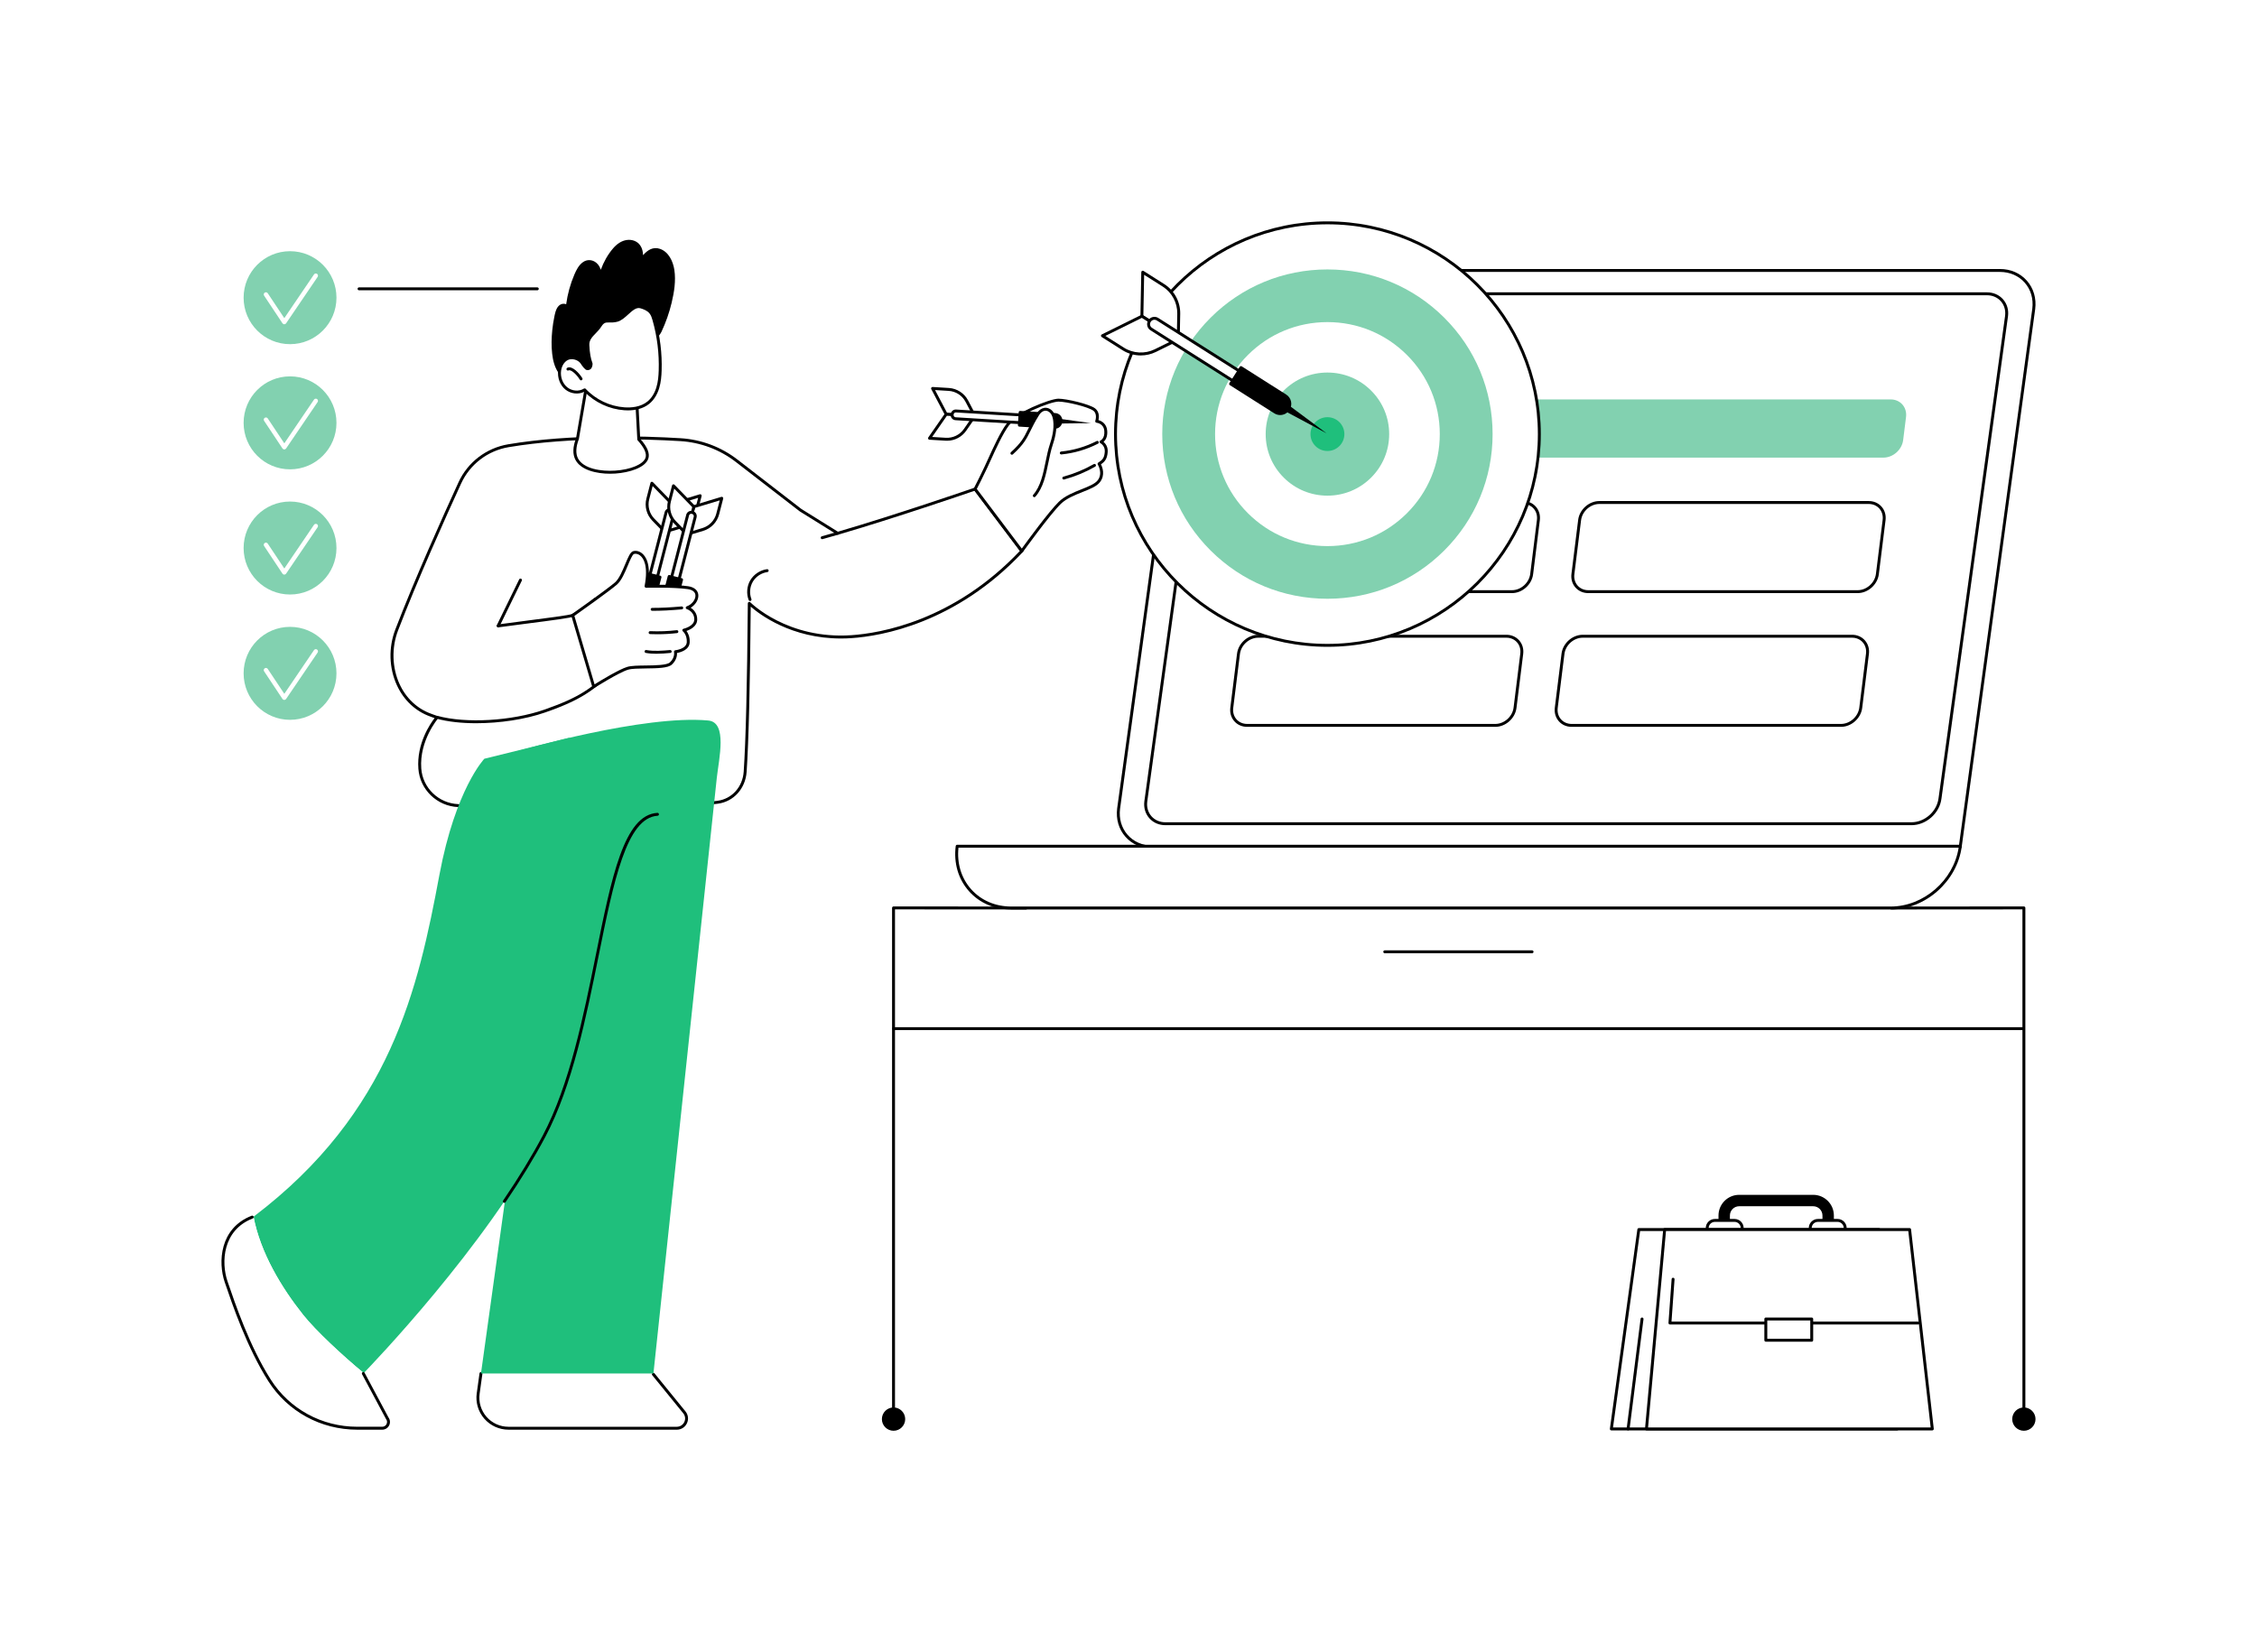 <?xml version="1.0" encoding="UTF-8"?><svg xmlns="http://www.w3.org/2000/svg" viewBox="0 0 3415 2500"><defs><style>.cls-1{fill:#1fbf7c;}.cls-2{fill:#82d1b0;}.cls-3{fill:#fff;}</style></defs><g id="Background"><rect class="cls-3" width="3415" height="2500"/></g><g id="Illustration"><g id="Marketing_campaign"><rect class="cls-3" x="1351.94" y="1373.95" width="1710.38" height="182.56"/><path d="M1351.96,2163.61c-1.22,0-2.2-.99-2.2-2.2v-787.58c0-.59.23-1.15.65-1.56.41-.41.97-.65,1.56-.65l200.49.14c1.22,0,2.2.99,2.2,2.21,0,1.22-.99,2.2-2.2,2.2h0l-198.29-.14v785.37c0,1.22-.99,2.2-2.2,2.2Z"/><circle cx="1352" cy="2147.37" r="15.43" transform="translate(-1122.43 1584.96) rotate(-45)"/><path d="M1352,2165c-9.72,0-17.63-7.91-17.63-17.63s7.91-17.63,17.63-17.63,17.63,7.91,17.63,17.63-7.91,17.63-17.63,17.63ZM1352,2134.15c-7.29,0-13.22,5.93-13.22,13.22s5.93,13.22,13.22,13.22,13.22-5.93,13.22-13.22-5.93-13.22-13.22-13.22Z"/><path d="M3062.3,2163.61c-1.22,0-2.21-.99-2.21-2.2v-785.37l-198.29.14h0c-1.22,0-2.2-.99-2.2-2.2,0-1.22.99-2.21,2.2-2.21l200.49-.14c.58,0,1.15.23,1.56.65s.65.97.65,1.56v787.58c0,1.22-.99,2.2-2.2,2.2Z"/><path d="M3061.06,1558.73h-1708.76c-1.22,0-2.21-.99-2.21-2.21s.99-2.2,2.21-2.2h1708.76c1.22,0,2.2.99,2.2,2.2s-.99,2.21-2.2,2.21Z"/><path d="M2318.15,1442.45h-222.93c-1.22,0-2.21-.99-2.21-2.2s.99-2.2,2.21-2.2h222.93c1.22,0,2.2.99,2.2,2.2s-.99,2.2-2.2,2.2Z"/><circle cx="3062.25" cy="2147.37" r="15.43" transform="translate(-411.44 761) rotate(-13.28)"/><path d="M3062.25,2165c-9.72,0-17.63-7.91-17.63-17.63s7.91-17.63,17.63-17.63,17.63,7.91,17.63,17.63-7.91,17.63-17.63,17.63ZM3062.25,2134.15c-7.29,0-13.22,5.93-13.22,13.22s5.93,13.22,13.22,13.22,13.22-5.93,13.22-13.22-5.93-13.22-13.22-13.22Z"/><path class="cls-3" d="M3026.02,409.26h-1163.71c-32.3,0-61.76,26.05-65.8,58.18l-103.98,756.12c-4.03,32.13,18.88,58.18,51.19,58.18h1222.2l111.29-814.31c4.03-32.13-18.88-58.18-51.19-58.18Z"/><path d="M2965.92,1283.95h-1222.2c-16.24,0-30.74-6.3-40.83-17.74-10.13-11.47-14.58-26.72-12.55-42.93l103.98-756.15c4.16-33.12,34.66-60.09,67.98-60.09h1163.71c16.24,0,30.74,6.3,40.83,17.73,10.13,11.48,14.58,26.72,12.55,42.93l-111.29,814.33c-.15,1.09-1.08,1.91-2.18,1.91ZM1862.31,411.46c-31.18,0-59.72,25.24-63.61,56.26l-103.98,756.15c-1.87,14.91,2.2,28.92,11.48,39.44,9.24,10.48,22.57,16.24,37.52,16.24h1220.28l111.02-812.4c1.87-14.91-2.2-28.93-11.48-39.44-9.24-10.47-22.57-16.24-37.52-16.24h-1163.71Z"/><path d="M2892.16,1248.66h-1128.86c-9.67,0-18.3-3.76-24.32-10.58-6.04-6.84-8.7-15.93-7.49-25.57l101.28-734.58c2.46-19.6,20.52-35.57,40.26-35.57h1133.41c9.67,0,18.3,3.76,24.32,10.58,6.04,6.84,8.7,15.93,7.49,25.57l-100.71,730.06c-2.77,22.1-23.13,40.1-45.37,40.1ZM1873.02,446.76c-17.59,0-33.69,14.24-35.89,31.74l-101.28,734.58c-1.05,8.35,1.23,16.2,6.42,22.08,5.17,5.86,12.63,9.08,21.01,9.08h1128.86c20.1,0,38.49-16.27,41-36.26l100.71-730.06c1.05-8.35-1.23-16.19-6.42-22.08-5.17-5.86-12.63-9.08-21.01-9.08h-1133.41Z"/><path d="M2287.59,897.49h-375.35c-7.71,0-14.62-3.01-19.44-8.47-4.87-5.52-7.02-12.84-6.05-20.62l10.16-81.68c1.96-15.74,16.36-28.55,32.11-28.55h375.35c7.71,0,14.61,3.01,19.44,8.47,4.87,5.52,7.02,12.84,6.05,20.62l-10.16,81.68c-1.96,15.74-16.36,28.55-32.11,28.55ZM1929.03,762.59c-13.6,0-26.04,11.07-27.74,24.68l-10.16,81.68c-.81,6.51.96,12.61,4.98,17.16,3.97,4.5,9.7,6.98,16.13,6.98h375.35c13.6,0,26.04-11.07,27.74-24.68l10.16-81.68c.81-6.51-.96-12.61-4.98-17.16-3.97-4.5-9.7-6.98-16.13-6.98h-375.35Z"/><path d="M2810.68,897.49h-407.47c-7.71,0-14.62-3.01-19.44-8.47-4.87-5.52-7.02-12.84-6.05-20.62l10.16-81.68c1.96-15.74,16.36-28.55,32.11-28.55h407.47c7.71,0,14.61,3.01,19.44,8.47,4.87,5.51,7.02,12.84,6.05,20.62l-10.16,81.68c-1.96,15.74-16.36,28.55-32.11,28.55ZM2420,762.59c-13.6,0-26.04,11.07-27.74,24.68l-10.16,81.68c-.81,6.51.96,12.61,4.98,17.16,3.97,4.5,9.7,6.98,16.13,6.98h407.47c13.6,0,26.05-11.07,27.74-24.68l10.16-81.68c.81-6.51-.96-12.61-4.98-17.16-3.98-4.5-9.7-6.98-16.13-6.98h-407.47Z"/><path class="cls-2" d="M2849.69,692.47h-912.21c-14.7,0-25.13-11.92-23.3-26.61l4.34-34.87c1.83-14.7,15.23-26.61,29.93-26.61h912.21c14.7,0,25.13,11.92,23.3,26.61l-4.34,34.87c-1.83,14.7-15.23,26.61-29.93,26.61Z"/><path d="M2262.41,1099.85h-375.35c-7.71,0-14.62-3.01-19.44-8.47-4.87-5.51-7.02-12.84-6.05-20.62l10.16-81.68c1.96-15.74,16.36-28.55,32.11-28.55h375.35c7.71,0,14.61,3.01,19.44,8.47,4.87,5.51,7.02,12.84,6.05,20.62l-10.16,81.68c-1.96,15.74-16.36,28.55-32.11,28.55ZM1903.85,964.95c-13.6,0-26.04,11.07-27.74,24.68l-10.16,81.68c-.81,6.51.96,12.61,4.98,17.16,3.97,4.5,9.7,6.98,16.13,6.98h375.35c13.6,0,26.04-11.07,27.74-24.68l10.16-81.68c.81-6.51-.96-12.61-4.98-17.16-3.97-4.5-9.7-6.98-16.13-6.98h-375.35Z"/><path d="M2785.51,1099.85h-407.47c-7.71,0-14.62-3.01-19.44-8.47-4.87-5.51-7.02-12.84-6.05-20.62l10.16-81.68c1.96-15.74,16.36-28.55,32.11-28.55h407.47c7.71,0,14.62,3.01,19.44,8.47,4.87,5.52,7.02,12.84,6.05,20.62l-10.16,81.68c-1.96,15.74-16.36,28.55-32.11,28.55ZM2394.83,964.95c-13.6,0-26.04,11.07-27.74,24.68l-10.16,81.68c-.81,6.51.96,12.61,4.98,17.16,3.97,4.5,9.7,6.98,16.13,6.98h407.47c13.6,0,26.04-11.07,27.74-24.68l10.16-81.68c.81-6.51-.96-12.61-4.98-17.16-3.97-4.5-9.7-6.98-16.13-6.98h-407.47Z"/><path class="cls-3" d="M2860.86,1373.96h-1330.86c-51.63,0-88.22-41.85-81.74-93.48h1517.81c-6.48,51.63-53.59,93.48-105.21,93.48Z"/><path d="M2860.86,1376.17h-1330.86c-25.47,0-48.23-9.9-64.09-27.87-16.03-18.16-23.07-42.35-19.84-68.09.14-1.1,1.08-1.93,2.19-1.93h1517.81c.63,0,1.23.27,1.65.75.42.47.61,1.1.53,1.73-6.6,52.61-54.78,95.41-107.4,95.41ZM1450.23,1282.69c-2.49,23.74,4.22,45.94,19,62.69,15.01,17.01,36.59,26.37,60.78,26.37h1330.86c49.64,0,95.17-39.73,102.68-89.07h-1513.31Z"/><path class="cls-3" d="M693.24,1219.03c88.04,3.79,280.27,9.64,392.65-5.07,23.39-3.06,40.01-22.72,41.59-46.2,3.22-47.9,5.25-132.77,6.25-254.83,0,0,55.58,57.29,154.91,50.44,70.4-4.86,171.59-38.18,257.44-129.58l-70.71-93.75s-117.66,40.67-207.85,66.92l-56.16-34.95-96.57-74.66c-24.59-19.01-54.35-30.2-85.41-32.07-60.35-3.64-166.48-6.5-259.93,9.16-32.41,5.43-60.03,26.47-73.7,56.28-24.98,54.47-67.06,148.27-95.51,222.54-19.07,49.79,1.02,110.81,51.33,128.81,3.14,1.12,6.73,2.6,9.71,3.48,0,0-29.31,33.8-26.04,77.56,2.29,30.59,27.27,54.59,58.01,55.91Z"/><path d="M884.67,1225.59c-76.83,0-150.05-2.58-191.53-4.36-31.9-1.37-57.74-26.29-60.11-57.95-2.83-37.82,17.77-67.89,24.52-76.64-1.17-.42-2.36-.87-3.53-1.31-1.09-.41-2.18-.82-3.21-1.19-22.05-7.89-39.89-24.62-50.22-47.11-12.07-26.26-12.95-57.08-2.42-84.56,28.9-75.45,72.28-171.9,95.57-222.67,13.97-30.46,42.14-51.97,75.34-57.53,95.07-15.93,203.97-12.59,260.43-9.18,31.62,1.91,61.57,13.15,86.63,32.53l96.48,74.59,55.23,34.37c88.99-25.95,205.63-66.21,206.8-66.62.9-.32,1.9,0,2.48.76l70.71,93.75c.65.86.58,2.06-.15,2.84-101.91,108.49-215,127.24-258.9,130.27-5.58.38-11.03.57-16.34.57-75.42,0-123.3-36.63-136.55-48.21-1.03,121.35-3.06,203.15-6.21,249.98-1.7,25.27-19.59,45.1-43.5,48.23-55.07,7.21-129.86,9.45-201.51,9.45ZM693.33,1216.82c80.04,3.44,278.49,9.84,392.27-5.06,21.81-2.86,38.12-21.01,39.68-44.16,3.18-47.38,5.23-130.7,6.24-254.7,0-.9.55-1.7,1.38-2.03.83-.33,1.78-.13,2.4.51.55.56,56.1,56.49,153.17,49.77,43.19-2.98,154.21-21.38,254.71-127.53l-68.62-90.99c-14.08,4.84-122.74,42.07-206.44,66.43-.6.18-1.25.09-1.78-.25l-56.16-34.95c-.06-.04-.12-.08-.18-.13l-96.57-74.65c-24.35-18.83-53.47-29.76-84.2-31.61-56.27-3.4-164.79-6.72-259.43,9.13-31.76,5.32-58.7,25.89-72.06,55.02-23.26,50.72-66.6,147.07-95.46,222.41-9.96,25.99-9.09,56.33,2.31,81.15,9.83,21.4,26.77,37.31,47.7,44.8,1.06.38,2.16.8,3.28,1.22,2.16.82,4.4,1.66,6.31,2.22.72.21,1.28.78,1.49,1.49.21.72.04,1.5-.45,2.06-.29.33-28.67,33.66-25.51,75.96,2.2,29.44,26.24,52.59,55.9,53.87Z"/><path d="M1244.03,815.85c-.96,0-1.84-.63-2.12-1.6-.33-1.17.35-2.39,1.52-2.72l23.52-6.69c1.17-.34,2.39.35,2.72,1.52s-.35,2.39-1.52,2.72l-23.52,6.69c-.2.06-.4.08-.6.08Z"/><path d="M753.75,949.11c-.32,0-.65-.07-.96-.22-1.09-.53-1.55-1.85-1.02-2.95l33.77-69.2c.53-1.1,1.85-1.55,2.95-1.01,1.09.53,1.55,1.85,1.02,2.95l-33.77,69.2c-.38.78-1.17,1.24-1.98,1.24Z"/><path d="M1134.89,909.44c-.88,0-1.72-.53-2.06-1.4-3.76-9.65-2.82-21.18,2.46-30.09,5.28-8.91,14.94-15.3,25.23-16.67,1.2-.16,2.32.69,2.48,1.89.16,1.21-.69,2.31-1.89,2.48-8.98,1.2-17.41,6.77-22.02,14.55-4.6,7.78-5.43,17.83-2.15,26.24.44,1.13-.12,2.41-1.25,2.86-.26.1-.53.15-.8.15Z"/><path class="cls-3" d="M931.49,1011.28c-34.87,30.69-48.97,44.35-107.31,64.69-46.56,16.23-117.01,22.02-162.84,9.4l270.15-74.09Z"/><path d="M720.68,1094.38c-22.17,0-43.05-2.24-59.92-6.89-1.17-.32-1.86-1.54-1.54-2.71.33-1.17,1.55-1.86,2.71-1.54,42.91,11.8,112.35,7.78,161.53-9.36,55.7-19.42,70.42-32.39,102.67-60.82l3.9-3.44c.91-.81,2.31-.72,3.11.2.81.92.72,2.31-.2,3.11l-3.9,3.43c-31.71,27.95-47.62,41.98-104.14,61.68-30.63,10.68-69.04,16.33-104.23,16.33Z"/><path class="cls-3" d="M753.84,947.08c35.61-5.05,106.95-13.13,112.94-16.11,12.54-6.24,24.64-15.91,33.1-23.73l-146.04,39.84Z"/><path d="M753.83,949.28c-1.08,0-2.02-.79-2.18-1.89-.17-1.21.67-2.32,1.87-2.49,11.42-1.62,26.24-3.51,41.93-5.52,29.67-3.79,66.6-8.52,70.34-10.38,13.75-6.85,26.32-17.58,32.59-23.37.89-.83,2.29-.77,3.12.12.83.89.77,2.29-.12,3.12-6.44,5.95-19.37,16.99-33.61,24.08-4.1,2.04-31.07,5.6-71.75,10.81-15.67,2-30.48,3.9-41.87,5.51-.1.02-.21.02-.31.02Z"/><polygon points="970.74 928.18 962.26 975.18 977.62 929.96 970.74 928.18"/><path class="cls-3" d="M1017.14,762.84l-10.8,41.81,24.51-7.4c11.05-3.33,19.55-12.19,22.44-23.36l6.16-23.82-42.3,12.77Z"/><path d="M1006.33,806.86c-.56,0-1.11-.22-1.53-.62-.57-.55-.81-1.37-.61-2.14l10.81-41.81c.19-.75.76-1.34,1.5-1.56l42.3-12.77c.76-.24,1.59-.03,2.17.52.57.55.81,1.37.61,2.14l-6.16,23.82c-3.06,11.84-12.23,21.39-23.94,24.92l-24.51,7.4c-.21.06-.42.09-.64.09ZM1018.96,764.59l-9.51,36.82,20.76-6.26c10.24-3.09,18.26-11.45,20.94-21.8l5.17-20.03-37.36,11.28Z"/><path class="cls-3" d="M1017.14,762.84l-10.8,41.81-17.85-18.36c-8.05-8.27-11.2-20.14-8.31-31.31l6.16-23.82,30.81,31.68Z"/><path d="M1006.33,806.86c-.59,0-1.16-.23-1.58-.67l-17.85-18.35c-8.53-8.77-11.92-21.57-8.86-33.4l6.16-23.82c.2-.77.8-1.38,1.57-1.58.77-.2,1.59.02,2.15.59l30.81,31.68c.54.55.75,1.34.55,2.09l-10.81,41.81c-.2.77-.8,1.38-1.57,1.58-.19.05-.38.07-.57.07ZM987.48,735.51l-5.18,20.03c-2.68,10.36.3,21.56,7.76,29.23l15.12,15.54,9.51-36.82-27.21-27.98Z"/><path class="cls-3" d="M930.62,830.97h129.22c3.07,0,5.56,2.49,5.56,5.56v.64c0,3.07-2.49,5.56-5.56,5.56h-129.22v-11.75h0Z" transform="translate(-61.92 1593.75) rotate(-75.51)"/><path d="M986.84,905.77c-.19,0-.37-.02-.55-.07l-11.38-2.94c-1.18-.3-1.89-1.51-1.58-2.69l32.33-125.11c.52-2.01,1.79-3.69,3.58-4.75,1.79-1.05,3.88-1.35,5.88-.83l.62.16c4.14,1.07,6.64,5.31,5.57,9.46l-32.33,125.11c-.15.57-.51,1.05-1.02,1.35-.34.2-.73.31-1.12.31ZM978.15,899.04l7.11,1.84,31.78-122.98c.46-1.79-.62-3.62-2.41-4.09l-.62-.16c-.87-.22-1.77-.1-2.54.36-.77.46-1.32,1.18-1.54,2.05l-31.78,122.98ZM1007.79,775.51h.02-.02Z"/><path d="M959.43,891.32h53.17v19.39h-53.17c-5.06,0-9.17-4.11-9.17-9.17v-1.05c0-5.06,4.11-9.17,9.17-9.17Z" transform="translate(-136.47 1625.81) rotate(-75.51)"/><path d="M976.45,933.83c-.96,0-1.92-.12-2.87-.37l-1.02-.26c-6.07-1.57-9.73-7.79-8.16-13.86l13.3-51.48c.15-.57.51-1.05,1.02-1.35.5-.3,1.11-.38,1.67-.23l18.77,4.86c1.18.3,1.89,1.51,1.58,2.69l-13.3,51.48c-.76,2.94-2.62,5.41-5.24,6.96-1.77,1.04-3.75,1.58-5.75,1.58ZM981.43,871.1l-12.75,49.35c-.96,3.72,1.28,7.52,5,8.49l1.02.26c1.8.46,3.68.2,5.28-.74,1.6-.95,2.74-2.46,3.21-4.26l12.75-49.35-14.5-3.75Z"/><polygon points="1003.41 932.06 994.94 979.06 1010.29 933.84 1003.41 932.06"/><path class="cls-3" d="M1049.81,766.72l-10.81,41.81,24.51-7.4c11.05-3.33,19.55-12.19,22.44-23.36l6.16-23.82-42.3,12.77Z"/><path d="M1039,810.74c-.56,0-1.11-.22-1.53-.62-.57-.55-.81-1.37-.61-2.14l10.81-41.81c.19-.74.76-1.34,1.5-1.56l42.3-12.76c.76-.24,1.59-.03,2.17.52.57.55.81,1.37.61,2.14l-6.16,23.82c-3.06,11.84-12.23,21.39-23.93,24.92l-24.51,7.4c-.21.06-.42.09-.64.09ZM1051.63,768.47l-9.51,36.82,20.76-6.26c10.24-3.09,18.26-11.44,20.94-21.8l5.17-20.03-37.36,11.27Z"/><path class="cls-3" d="M1049.81,766.72l-10.81,41.81-17.85-18.36c-8.05-8.27-11.2-20.14-8.31-31.31l6.16-23.82,30.81,31.68Z"/><path d="M1039,810.74c-.59,0-1.16-.23-1.58-.67l-17.85-18.35c-8.53-8.76-11.92-21.56-8.86-33.4l6.16-23.82c.2-.77.8-1.38,1.57-1.58.77-.2,1.59.02,2.15.59l30.81,31.68c.54.55.75,1.34.55,2.09l-10.81,41.81c-.2.77-.8,1.38-1.57,1.58-.19.05-.38.07-.57.07ZM1020.15,739.39l-5.17,20.03c-2.68,10.36.3,21.56,7.76,29.23l15.12,15.54,9.51-36.82-27.22-27.98Z"/><path class="cls-3" d="M963.29,834.86h129.22c3.07,0,5.56,2.49,5.56,5.56v.64c0,3.07-2.49,5.56-5.56,5.56h-129.22v-11.75h0Z" transform="translate(-41.18 1628.3) rotate(-75.51)"/><path d="M1019.51,909.65c-.19,0-.37-.02-.55-.07l-11.38-2.94c-1.18-.3-1.89-1.51-1.58-2.69l32.33-125.11c.52-2.01,1.79-3.69,3.58-4.75,1.79-1.05,3.88-1.35,5.88-.83l.62.16c4.14,1.07,6.64,5.31,5.57,9.46l-32.33,125.11c-.15.57-.51,1.05-1.02,1.35-.34.2-.73.31-1.12.31ZM1010.82,902.92l7.11,1.84,31.78-122.98c.46-1.79-.62-3.62-2.41-4.09l-.62-.16c-.86-.22-1.77-.1-2.54.36-.77.46-1.32,1.18-1.54,2.05l-31.78,122.98ZM1040.46,779.39h.02-.02Z"/><path d="M992.1,895.2h53.17v19.39h-53.17c-5.06,0-9.17-4.11-9.17-9.17v-1.05c0-5.06,4.11-9.17,9.17-9.17Z" transform="translate(-115.73 1660.35) rotate(-75.51)"/><path d="M1009.12,937.71c-.96,0-1.92-.12-2.87-.37l-1.02-.26c-2.94-.76-5.41-2.62-6.95-5.24-1.54-2.62-1.97-5.68-1.21-8.62l13.3-51.49c.15-.57.51-1.05,1.02-1.35.51-.3,1.11-.38,1.67-.23l18.77,4.86c1.18.3,1.89,1.51,1.58,2.69l-13.3,51.48c-.76,2.94-2.62,5.41-5.24,6.96-1.77,1.04-3.75,1.58-5.75,1.58ZM1014.1,874.98l-12.75,49.35c-.47,1.8-.2,3.68.74,5.28.94,1.6,2.46,2.74,4.26,3.21l1.02.26c1.8.47,3.68.2,5.28-.74,1.6-.94,2.74-2.45,3.21-4.26l12.75-49.35-14.5-3.75Z"/><path class="cls-3" d="M977.52,887.15s41.35-1.05,63.34,2.09c21.98,3.14,14.13,25.12-1.05,30.36,0,0,13.22,3.92,12.91,18.04-.26,12.08-18.11,15.96-18.11,15.96,0,0,7.28,5.55,6.75,18.11-.52,12.56-19.34,14.43-19.34,14.43,0,0,2.08,9.36-6.82,17.73-8.9,8.37-51.3,3.14-65.43,7.33-14.13,4.19-51.46,27.73-51.46,27.73l-31.77-107.82s53.39-37.69,65.43-48.16c12.04-10.47,19.37-43.45,26.17-46.59,6.8-3.14,28.27,3.66,19.37,50.77Z"/><path d="M898.32,1041.15c-.26,0-.53-.05-.78-.14-.65-.24-1.14-.78-1.34-1.44l-31.77-107.82c-.27-.9.07-1.88.84-2.42.53-.37,53.44-37.74,65.25-48.02,6.13-5.33,11.1-17.2,15.49-27.68,4.67-11.14,7.49-17.53,11.2-19.24,3.28-1.51,8.89-1.26,14.01,2.73,5.69,4.44,14.25,16.51,8.93,47.79,9.61-.17,42.08-.53,61,2.17,9.15,1.31,14.78,6.04,15.44,12.98.69,7.2-4.27,15.19-11.59,19.56,4.83,2.99,10.12,8.79,9.91,18.09-.22,10.13-10.59,15.08-16.26,17.03,2.33,3.06,5.25,8.63,4.9,17.09-.49,11.66-13.77,15.23-19.13,16.21.13,3.63-.68,10.84-7.72,17.47-5.87,5.53-22.2,5.73-39.48,5.94-10.97.14-21.32.26-26.83,1.9-13.68,4.05-50.54,27.25-50.91,27.48-.36.23-.77.34-1.18.34ZM869.11,932.01l30.5,103.52c8.65-5.37,37.25-22.8,49.54-26.44,6.1-1.81,16.75-1.94,28.03-2.08,14.21-.18,31.89-.39,36.51-4.74,7.81-7.35,6.25-15.32,6.18-15.66-.13-.61,0-1.26.38-1.76.37-.5.93-.84,1.56-.9.17-.02,16.92-1.83,17.35-12.33.47-11.15-5.64-16.07-5.9-16.27-.67-.53-.98-1.4-.79-2.23.19-.83.84-1.48,1.67-1.67.16-.04,16.16-3.67,16.38-13.86.27-12.3-11.22-15.84-11.33-15.88-.92-.27-1.56-1.11-1.58-2.07-.02-.96.58-1.82,1.49-2.13,7.74-2.67,13.75-10.48,13.13-17.06-.46-4.81-4.6-8.02-11.67-9.03-21.55-3.07-62.55-2.08-62.97-2.07-.65-.04-1.3-.27-1.74-.78-.43-.51-.61-1.18-.49-1.84,5.85-30.96-1.77-42.21-6.83-46.16-3.88-3.03-7.78-2.98-9.45-2.2-2.34,1.08-5.87,9.51-8.98,16.94-4.57,10.92-9.76,23.3-16.66,29.3-11.09,9.64-55.91,41.44-64.31,47.38Z"/><path d="M986.73,924.26c-1.22,0-2.21-.99-2.21-2.2s.99-2.2,2.2-2.2c13.88,0,26.81-.64,44.63-2.2,1.22-.12,2.28.79,2.39,2,.11,1.21-.79,2.28-2,2.39-17.95,1.57-30.99,2.21-45.01,2.22Z"/><path d="M994.57,959.71c-3.68,0-7.35-.08-11.01-.24-1.22-.05-2.16-1.08-2.11-2.3.05-1.22,1.1-2.21,2.3-2.11,13.36.58,26.87.08,40.17-1.47,1.21-.15,2.31.73,2.45,1.94.14,1.21-.73,2.3-1.93,2.44-9.89,1.15-19.89,1.73-29.87,1.73Z"/><path d="M993.06,989.25c-5.32,0-10.69-.34-15.92-1.27-1.2-.22-2-1.36-1.78-2.56.21-1.2,1.35-2,2.56-1.78,11.82,2.11,24.63.99,35.94,0,1.21-.12,2.28.79,2.39,2,.11,1.21-.79,2.28-2,2.39-6.69.59-13.9,1.21-21.18,1.21Z"/><path class="cls-3" d="M1475.37,740.03s8.11-15.44,16.38-33.09c8.27-17.64,21.5-49.07,33.08-64.51,11.58-15.44,63.96-36.94,76.64-36.94s46.58,8.24,54.3,14.31c7.72,6.07,3.6,17.67,3.6,17.67,0,0,12.66,1.11,13.74,14.48,1.08,13.37-7.23,16.62-7.23,16.62,0,0,8.67,4.33,7.95,15.17s-4.84,14.21-10.91,18.12c0,0,9.1,14.03-.29,26.31-9.39,12.28-42.13,16.14-59.11,32.75s-57.44,72.85-57.44,72.85l-70.71-93.75Z"/><path d="M1546.08,835.99c-.69,0-1.34-.33-1.76-.88l-70.71-93.75c-.51-.68-.59-1.6-.19-2.35.08-.15,8.18-15.61,16.33-33,1.56-3.32,3.29-7.14,5.16-11.25,8.29-18.24,18.62-40.93,28.15-53.65,11.96-15.95,65.36-37.82,78.4-37.82,12.18,0,47.19,8.13,55.66,14.78,6.61,5.19,5.87,13.53,4.98,17.67,5.21,1.38,12.36,5.82,13.19,16.04.76,9.41-2.75,14.41-5.53,16.84,2.88,2.47,6.78,7.33,6.25,15.27-.71,10.71-4.62,14.88-10.19,18.69,2.29,4.52,6.74,16.21-1.46,26.94-4.9,6.41-14.87,10.37-26.41,14.97-11.45,4.56-24.42,9.72-32.9,18.02-16.65,16.29-56.79,72.01-57.2,72.57-.41.57-1.06.91-1.76.92h-.02ZM1477.97,739.82l68.07,90.26c8.04-11.09,40.83-55.93,55.94-70.72,9.11-8.92,22.52-14.25,34.35-18.97,10.48-4.17,20.38-8.12,24.54-13.55,8.35-10.92.27-23.64.19-23.77-.32-.49-.43-1.09-.31-1.66.12-.57.47-1.07.96-1.39,5.71-3.68,9.24-6.44,9.91-16.42.62-9.27-6.66-13.02-6.73-13.05-.78-.39-1.26-1.2-1.22-2.07.04-.87.59-1.64,1.4-1.96.25-.11,6.76-2.96,5.83-14.38-.92-11.38-11.3-12.42-11.74-12.46-.68-.06-1.29-.43-1.66-1.01-.37-.57-.45-1.29-.22-1.93.03-.1,3.48-10.2-2.88-15.2-7.26-5.7-40.46-13.84-52.93-13.84s-63.79,21.27-74.88,36.06c-9.25,12.33-19.89,35.74-27.66,52.83-1.88,4.12-3.62,7.96-5.19,11.3-6.86,14.64-13.69,27.91-15.77,31.94Z"/><polygon points="1602.77 640.89 1650.53 640.25 1603.21 633.79 1602.77 640.89"/><path class="cls-3" d="M1431.62,626.86l43.11,2.64-11.93-22.65c-5.38-10.21-15.69-16.87-27.21-17.57l-24.56-1.5,20.6,39.09Z"/><path d="M1474.73,631.7s-.09,0-.13,0l-43.11-2.64c-.77-.05-1.46-.49-1.82-1.17l-20.6-39.09c-.37-.7-.33-1.55.1-2.22.43-.67,1.17-1.03,1.99-1l24.56,1.5c12.21.74,23.33,7.93,29.03,18.75l11.93,22.65c.37.7.33,1.55-.1,2.22-.41.63-1.11,1.01-1.85,1.01ZM1432.99,624.74l37.96,2.32-10.11-19.18c-4.98-9.46-14.72-15.75-25.39-16.4l-20.64-1.26,18.19,34.52Z"/><path class="cls-3" d="M1431.62,626.86l43.11,2.64-14.61,21.03c-6.59,9.48-17.64,14.83-29.16,14.13l-24.56-1.5,25.22-36.29Z"/><path d="M1432.93,666.92c-.7,0-1.41-.02-2.11-.06l-24.56-1.5c-.8-.05-1.5-.52-1.85-1.24-.35-.71-.28-1.57.17-2.22l25.22-36.29c.44-.63,1.17-.98,1.95-.94l43.11,2.64c.8.05,1.5.52,1.85,1.24.35.72.28,1.57-.17,2.22l-14.61,21.02c-6.58,9.46-17.54,15.14-28.99,15.14ZM1410.45,661.19l20.64,1.26c10.68.62,21.1-4.4,27.21-13.18l12.38-17.81-37.96-2.32-22.28,32.05Z"/><path class="cls-3" d="M1440.53,625.65h129.22c3.07,0,5.56,2.49,5.56,5.56v.64c0,3.07-2.49,5.56-5.56,5.56h-129.22v-11.75h0Z" transform="translate(2974.5 1353.89) rotate(-176.5)"/><path d="M1574.83,643.71s-.09,0-.14,0l-128.98-7.89c-4.27-.26-7.54-3.95-7.27-8.22l.04-.64c.26-4.27,3.95-7.58,8.22-7.27l128.98,7.89c.58.03,1.13.3,1.52.74.39.44.58,1.01.55,1.6l-.72,11.73c-.07,1.17-1.04,2.07-2.2,2.07ZM1445.98,631.42l126.78,7.75.45-7.33-126.78-7.75c-1.83-.12-3.44,1.3-3.55,3.14l-.04.63c-.11,1.85,1.3,3.44,3.14,3.56Z"/><path d="M1552.07,625.88h53.17v19.39h-53.17c-5.06,0-9.17-4.11-9.17-9.17v-1.05c0-5.06,4.11-9.17,9.17-9.17Z" transform="translate(3106.43 1366.01) rotate(-176.5)"/><path d="M1596.01,648.81c-.23,0-.47,0-.7-.02l-53.08-3.24c-.58-.03-1.13-.3-1.52-.74-.39-.44-.58-1.01-.55-1.6l1.19-19.35c.08-1.21,1.11-2.11,2.34-2.06l53.07,3.24c3.03.19,5.81,1.54,7.82,3.82,2.01,2.28,3.02,5.2,2.83,8.23l-.06,1.05c-.37,6.02-5.39,10.68-11.35,10.68ZM1544.7,641.28l50.88,3.11c3.82.21,7.14-2.69,7.38-6.52l.06-1.05c.11-1.86-.5-3.65-1.73-5.04-1.23-1.39-2.93-2.22-4.79-2.34l-50.87-3.11-.92,14.95Z"/><path class="cls-3" d="M1531.1,685.88c25.13-22.89,20.94-29.94,39.53-59.41,2.19-3.46,5.65-6.4,9.68-7.13,4.21-.76,8.56,1.55,11.16,4.95,2.61,3.4,3.73,7.71,4.28,11.95,1.59,12.34-1.2,24.83-5.13,36.64-8.14,24.51-8.53,57.85-25.62,77.2l-33.91-64.2Z"/><path d="M1564.99,752.29c-.52,0-1.04-.18-1.46-.55-.91-.81-1-2.2-.19-3.11,11.1-12.56,14.99-31.59,18.75-49.99,1.92-9.39,3.73-18.27,6.45-26.44,2.98-8.96,6.74-22.4,5.04-35.66-.62-4.83-1.84-8.29-3.84-10.89-2.32-3.02-5.94-4.67-9.02-4.12-3.07.55-6.14,2.85-8.21,6.13-6.52,10.33-10.16,17.77-13.38,24.34-5.81,11.86-10,20.43-26.55,35.51-.9.82-2.3.75-3.11-.15-.82-.9-.75-2.29.15-3.11,15.93-14.51,19.76-22.34,25.56-34.19,3.27-6.67,6.97-14.23,13.61-24.76,2.76-4.38,6.83-7.34,11.16-8.12,4.74-.85,9.96,1.41,13.31,5.78,2.49,3.24,3.99,7.38,4.71,13.01,1.82,14.15-2.11,28.24-5.23,37.61-2.63,7.92-4.42,16.67-6.32,25.93-3.88,18.97-7.89,38.59-19.77,52.03-.44.49-1.04.74-1.65.74Z"/><path d="M1605.81,687.64c-1.12,0-2.08-.85-2.19-1.99-.12-1.21.76-2.29,1.97-2.41,18.84-1.89,36.94-7.22,53.8-15.83,1.09-.55,2.41-.12,2.97.96.55,1.09.12,2.41-.96,2.97-17.35,8.87-35.97,14.35-55.36,16.29-.08,0-.15.01-.22.01Z"/><path d="M1609.63,725.59c-.97,0-1.86-.64-2.13-1.63-.32-1.17.37-2.39,1.55-2.71,16.02-4.36,31.46-10.74,45.9-18.96,1.06-.61,2.4-.23,3.01.82.6,1.06.23,2.41-.83,3.01-14.76,8.4-30.54,14.92-46.92,19.39-.19.05-.39.08-.58.08Z"/><path class="cls-3" d="M891.36,560.88c-5.88,34.33-11.76,68.65-17.64,102.97-6.48,16.85-3.49,26.28-1.11,30.83,15.88,30.44,97.55,22.77,106.13-1.06,3.23-8.96-4.49-20.14-12.21-28.72l-4.2-80.15-70.96-23.88Z"/><path d="M923.23,716.83c-20.66,0-44.37-5.39-52.58-21.12-4.39-8.41-4.07-19.33.93-32.44l17.61-102.76c.11-.64.49-1.19,1.04-1.52.55-.33,1.23-.4,1.83-.2l70.96,23.88c.86.29,1.45,1.07,1.5,1.97l4.16,79.37c11.03,12.43,15,22.37,12.13,30.35-4.8,13.33-28.41,20.75-49.69,22.19-2.55.17-5.2.26-7.9.26ZM893.1,563.79l-17.21,100.44c-.02.14-.06.28-.12.42-4.54,11.81-4.96,21.84-1.22,29.02,8.29,15.9,35.49,19.89,56.27,18.49,23.47-1.59,42.32-9.52,45.83-19.28,2.29-6.35-1.68-15.27-11.78-26.49-.34-.37-.54-.85-.56-1.36l-4.12-78.65-67.1-22.58ZM873.72,663.85h.02-.02Z"/><path d="M835.48,535.37c1.15,9.92,3.58,20.06,9.3,28.41,11.25,16.43,33.13,21.76,52.06,20.87,27.86-1.31,96.36-66.27,103.93-82.42,6.63-14.15,11.87-28.95,15.49-44.15,3.85-16.17,6.57-33.16,4.08-49.74-1.93-12.82-8.66-27.32-21.84-31.81-10.53-3.59-18.96,2.1-25.46,9.6-.24-5.33-1.34-10.58-4.43-14.92-4.58-6.44-12.28-9.08-19.98-8.09-8.43,1.08-15.46,6.3-20.89,12.59-8.16,9.45-14.39,20.69-18.71,32.52-1.26-4.03-3.33-7.71-6.78-10.59-5.89-4.93-13.92-5.46-20.23-.94-6.32,4.52-9.9,11.62-12.89,18.58-6.2,14.44-10.34,29.61-12.48,45.13-4.4-1.81-9.06-.3-12.13,3.39-3.6,4.33-4.67,10.2-5.78,15.55-1.4,6.73-2.43,13.55-3.13,20.39-1.19,11.78-1.5,23.86-.13,35.64Z"/><path class="cls-3" d="M879.99,548.28c-4.88-6.44-15.06-8.75-21.71-5.5-6.65,3.25-10.53,10.6-11.51,17.94-1.33,9.9,2.25,20.57,9.96,26.91,7.71,6.34,19.48,7.64,27.92,2.3,15.51,16.63,37.44,27.08,60.12,28.65,12.74.88,26.33-1.25,36.26-9.3,6.92-5.62,11.54-13.71,14.17-22.24,2.63-8.52,3.41-17.51,3.7-26.43.83-25.71-2.33-51.54-9.32-76.29-1.13-4-2.41-8.07-4.99-11.33-3.64-4.61-9.38-6.98-15.01-8.65-12.84-3.81-23.13,17.11-36.12,20.37-12.99,3.26-18.23-3.16-25.37,8.19-6.85,10.88-19.22,16.5-18.58,29.34.66,13.03,2.15,20.68,4.88,28.09,0,0,.33,8.5-6.24,7.41-2.34-.39-8.16-9.47-8.16-9.47Z"/><path d="M950.07,620.97c-1.91,0-3.74-.07-5.46-.19-22.66-1.57-44.55-11.78-60.37-28.08-8.88,4.65-20.75,3.35-28.92-3.37-8-6.58-12.21-17.92-10.74-28.91,1.2-8.98,5.96-16.32,12.73-19.63,7.82-3.82,19.01-1.01,24.43,6.15.04.05.07.09.1.14,2.61,4.07,5.81,8.06,6.84,8.53,1.15.16,1.74-.19,2.07-.48,1.15-1.01,1.4-3.39,1.43-4.4-2.88-7.94-4.25-15.95-4.88-28.38-.47-9.35,5.29-15.3,10.85-21.05,2.86-2.95,5.81-6,8.06-9.58,5.27-8.36,10.21-8.27,15.93-8.17,3.02.06,6.44.11,10.78-.97,5-1.26,9.89-5.71,14.61-10.01,6.94-6.33,14.12-12.87,22.68-10.34,5.28,1.56,11.88,4.05,16.11,9.4,2.82,3.56,4.2,7.93,5.38,12.1,7.07,25.05,10.23,50.94,9.4,76.96-.26,8.12-.92,17.68-3.8,27-3.03,9.8-8.17,17.85-14.89,23.3-9.8,7.95-22.21,9.98-32.34,9.98ZM884.64,587.72c.6,0,1.18.24,1.61.7,15.14,16.23,36.52,26.42,58.65,27.96,10.03.7,24.19-.27,34.72-8.81,6.04-4.89,10.69-12.22,13.45-21.18,2.72-8.82,3.35-18.02,3.6-25.85.82-25.56-2.29-51-9.23-75.62-1.1-3.9-2.28-7.64-4.6-10.56-3.46-4.38-9.25-6.53-13.9-7.9-6.17-1.82-12.14,3.61-18.45,9.37-5.13,4.67-10.43,9.5-16.51,11.03-4.9,1.23-8.79,1.17-11.93,1.11-5.44-.09-8.17-.15-12.12,6.12-2.5,3.96-5.61,7.18-8.62,10.29-5.36,5.54-9.99,10.32-9.62,17.76.61,12.14,1.94,19.83,4.75,27.44.08.22.12.45.13.68.02.56.13,5.52-2.91,8.2-1.07.94-2.97,1.96-5.89,1.47-2.72-.45-6.71-5.87-9.6-10.38-4.11-5.35-13.11-7.63-18.93-4.79-5.36,2.62-9.3,8.85-10.3,16.25-1.27,9.5,2.33,19.28,9.17,24.91,7.24,5.95,17.89,6.85,25.34,2.14.36-.23.77-.34,1.18-.34Z"/><path d="M879.19,575.55c-.74,0-1.47-.37-1.88-1.06-4.76-7.78-13.53-15.78-17-14-1.09.55-2.41.12-2.97-.96-.55-1.08-.12-2.41.96-2.97,7.61-3.88,18.63,8.85,22.77,15.63.64,1.04.31,2.4-.73,3.03-.36.22-.76.32-1.15.32Z"/><path class="cls-3" d="M723.52,2108.65c-3.86,27.76,17.77,52.51,45.87,52.51h254.62c12.45,0,19.32-14.4,11.48-24.04l-46.93-57.66.12-1.11h-260.95l-4.21,30.29Z"/><path d="M1024.01,2163.37h-254.62c-14.06,0-27.41-6.07-36.63-16.66-9.18-10.54-13.34-24.53-11.42-38.36l4.21-30.29c.17-1.21,1.28-2.05,2.49-1.88,1.21.17,2.05,1.28,1.88,2.49l-4.21,30.29c-1.75,12.57,2.04,25.28,10.38,34.86,8.38,9.63,20.52,15.15,33.3,15.15h254.62c4.91,0,9.27-2.75,11.37-7.17,2.13-4.47,1.53-9.43-1.6-13.27l-46.93-57.66c-.77-.94-.63-2.33.32-3.1.94-.77,2.33-.63,3.1.32l46.93,57.66c4.16,5.12,4.99,11.99,2.16,17.95-2.84,5.97-8.72,9.69-15.35,9.69Z"/><path class="cls-1" d="M1071.69,1090.26c-97.49-9.07-283.72,44.99-283.72,44.99l61.86,64.11-122.09,878.99h260.95l95.9-901.45c3.22-29.13,16.36-83.92-12.9-86.64Z"/><path class="cls-1" d="M861.16,1116.48l-128.31,31.63s-43.65,45.57-68,175.74c-32.07,171.45-73.14,359.7-281.26,517.26,10.51,54.74,42.19,107.12,75.03,148.42,18.97,23.86,59.58,61.67,91.72,88.19,11.53-11.89,184.73-191.73,272.97-358.72,91.29-172.79,83.57-481.55,171.5-486.8l-133.64-115.72Z"/><path d="M763.09,1820.1c-.43,0-.86-.12-1.24-.38-1.01-.68-1.27-2.06-.58-3.06,23.69-34.86,43.91-68.06,60.09-98.69,40.59-76.83,61.61-181.01,80.16-272.93,23.9-118.46,42.78-212.03,93.16-215.04,1.19-.05,2.26.85,2.33,2.07s-.85,2.26-2.07,2.33c-46.99,2.8-66.5,99.52-89.1,211.51-18.6,92.21-39.69,196.72-80.58,274.12-16.26,30.77-36.56,64.11-60.34,99.11-.43.63-1.12.96-1.83.96Z"/><path class="cls-3" d="M458.62,1989.53c-32.84-41.3-64.52-93.69-75.03-148.42-5.22,3.95-10.51,7.89-15.93,11.8-27.32,19.73-38.79,54.81-27.95,86.66,14.35,42.18,37.4,100.77,68,149.03,28.75,45.34,79.05,72.56,132.84,72.56h37.79c7.86,0,12.3-8.99,7.52-15.21l-36.14-67.6s.22-.23.62-.64c-32.14-26.52-72.75-64.33-91.72-88.19Z"/><path d="M578.35,2163.37h-37.79c-55.13,0-105.48-27.51-134.7-73.58-32.24-50.84-54.09-115.08-65.83-149.59-10.25-30.13-7.84-81.78,40.8-100.58,1.14-.43,2.41.12,2.85,1.26.44,1.14-.13,2.41-1.26,2.85-45.74,17.67-47.91,66.52-38.21,95.04,11.68,34.34,33.42,98.25,65.38,148.65,28.41,44.79,77.37,71.53,130.98,71.53h37.79c2.84,0,5.28-1.52,6.53-4.06,1.24-2.53.96-5.37-.76-7.6-.07-.09-.14-.2-.2-.3l-36.14-67.6c-.57-1.07-.17-2.41.9-2.98,1.08-.57,2.41-.17,2.98.9l36.06,67.45c2.62,3.52,3.05,8.14,1.1,12.09-1.98,4.02-6,6.52-10.49,6.52Z"/><ellipse class="cls-3" cx="2008.49" cy="656.87" rx="320.65" ry="319.66"/><path d="M2008.49,978.73c-178.02,0-322.85-144.39-322.85-321.87s144.83-321.87,322.85-321.87,322.85,144.39,322.85,321.87-144.83,321.87-322.85,321.87ZM2008.49,339.41c-175.59,0-318.44,142.41-318.44,317.46s142.85,317.46,318.44,317.46,318.44-142.41,318.44-317.46-142.85-317.46-318.44-317.46Z"/><path class="cls-2" d="M2008.49,906.03c-66.76,0-129.52-25.92-176.72-72.98-47.21-47.06-73.2-109.63-73.2-176.18s26-129.12,73.2-176.18c47.2-47.06,109.97-72.98,176.72-72.98s129.52,25.92,176.72,72.98c47.2,47.06,73.2,109.63,73.2,176.18s-26,129.12-73.2,176.18c-47.2,47.06-109.97,72.98-176.72,72.98Z"/><path class="cls-3" d="M2008.49,826.35c-45.41,0-88.1-17.63-120.21-49.64-32.11-32.01-49.79-74.57-49.79-119.84s17.68-87.83,49.79-119.84c32.11-32.01,74.8-49.64,120.21-49.64s88.1,17.63,120.21,49.64c32.11,32.01,49.79,74.57,49.79,119.84s-17.68,87.83-49.79,119.84c-32.11,32.01-74.8,49.64-120.21,49.64Z"/><path class="cls-2" d="M2008.49,750.01c-24.96,0-48.42-9.69-66.07-27.28-17.65-17.59-27.37-40.98-27.37-65.86s9.72-48.27,27.37-65.86c17.65-17.59,41.11-27.28,66.07-27.28s48.42,9.69,66.07,27.28c17.65,17.59,27.37,40.98,27.37,65.86s-9.72,48.27-27.37,65.86c-17.65,17.59-41.11,27.28-66.07,27.28Z"/><path class="cls-1" d="M2008.49,682.43c-6.85,0-13.29-2.66-18.13-7.49-4.84-4.83-7.51-11.25-7.51-18.08s2.67-13.25,7.51-18.08c4.84-4.83,11.28-7.49,18.13-7.49s13.29,2.66,18.13,7.49c4.84,4.83,7.51,11.25,7.51,18.08s-2.67,13.25-7.51,18.08c-4.84,4.83-11.28,7.49-18.13,7.49Z"/><polygon points="1943.59 621.7 2007.13 655.64 1949.33 612.65 1943.59 621.7"/><path class="cls-3" d="M1727.76,478.49l55.01,34.88.74-38.61c.33-17.4-8.44-33.71-23.14-43.03l-31.34-19.87-1.28,66.63Z"/><path d="M1782.78,515.58c-.41,0-.82-.11-1.18-.34l-55.01-34.89c-.65-.41-1.04-1.13-1.02-1.91l1.28-66.63c.02-.79.46-1.52,1.16-1.9.7-.37,1.55-.35,2.23.08l31.34,19.87c15.25,9.67,24.51,26.89,24.16,44.94l-.74,38.61c-.02.79-.46,1.52-1.16,1.9-.33.17-.69.26-1.04.26ZM1729.99,477.29l50.65,32.12.66-34.69c.32-16.52-8.16-32.28-22.11-41.13l-28.03-17.78-1.18,61.47Z"/><path class="cls-3" d="M1727.76,478.49l55.01,34.88-34.62,17.12c-15.6,7.72-34.1,6.74-48.8-2.58l-31.34-19.87,59.75-29.55Z"/><path d="M1726.1,537.83c-9.76,0-19.49-2.71-27.92-8.05l-31.34-19.87c-.67-.43-1.06-1.18-1.02-1.98.04-.8.51-1.51,1.22-1.86l59.75-29.55c.69-.34,1.51-.3,2.16.11l55.01,34.89c.67.43,1.06,1.18,1.02,1.98-.04.8-.51,1.51-1.22,1.86l-34.62,17.12c-7.24,3.58-15.15,5.35-23.04,5.35ZM1672.51,508.28l28.03,17.77c13.95,8.85,31.83,9.8,46.64,2.47l31.11-15.39-50.65-32.12-55.12,27.26Z"/><path class="cls-3" d="M1723.49,531.37h194.56c4.82,0,8.73,3.91,8.73,8.73v.27c0,4.82-3.91,8.73-8.73,8.73h-194.56v-17.73h0Z" transform="translate(3077.19 1973.89) rotate(-147.62)"/><path d="M1906.23,604.36c-.4,0-.81-.11-1.18-.34l-164.31-104.19c-2.47-1.57-4.18-3.99-4.81-6.85-.64-2.85-.13-5.78,1.44-8.24l.15-.23c3.22-5.09,9.99-6.6,15.08-3.38l164.32,104.2c.49.31.84.81.97,1.38.13.57.02,1.17-.29,1.66l-9.5,14.97c-.42.66-1.13,1.02-1.86,1.02ZM1743.1,496.1l162.45,103.01,7.13-11.24-162.45-103.01c-3.03-1.92-7.08-1.02-9,2.01l-.15.23c-.93,1.47-1.24,3.22-.86,4.92.38,1.7,1.4,3.15,2.87,4.08Z"/><path d="M1876.94,579.15h79.64v29.24h-79.64c-7.95,0-14.4-6.45-14.4-14.4v-.45c0-7.95,6.45-14.4,14.4-14.4Z" transform="translate(3204.23 2117.84) rotate(-147.62)"/><path d="M1936.96,628.02c-3.04,0-6.11-.83-8.86-2.58l-67.26-42.65c-.49-.31-.84-.81-.97-1.38-.13-.57-.02-1.17.29-1.66l15.66-24.69c.65-1.03,2.01-1.34,3.04-.68l67.25,42.65c3.74,2.38,6.34,6.07,7.31,10.4.97,4.33.19,8.77-2.18,12.52l-.24.38c-3.16,4.98-8.54,7.7-14.04,7.7ZM1865.06,580.26l65.39,41.47c5.67,3.6,13.22,1.91,16.82-3.77l.24-.38c1.74-2.75,2.31-6.01,1.6-9.19-.71-3.18-2.62-5.89-5.37-7.63l-65.39-41.47-13.3,20.97Z"/><ellipse class="cls-2" cx="438.85" cy="450.44" rx="70.25" ry="70.34"/><path class="cls-3" d="M430.16,490.66h-.02c-1.1,0-2.13-.56-2.74-1.48l-27.78-41.79c-1.01-1.52-.6-3.57.92-4.58,1.52-1.01,3.58-.6,4.59.92l25.05,37.69,44.91-66.14c1.03-1.51,3.08-1.9,4.6-.88,1.51,1.03,1.9,3.08.88,4.6l-47.68,70.22c-.62.91-1.64,1.45-2.74,1.45Z"/><ellipse class="cls-2" cx="438.85" cy="829.26" rx="70.25" ry="70.34"/><path class="cls-3" d="M430.16,869.49h-.02c-1.1,0-2.13-.56-2.74-1.48l-27.78-41.79c-1.01-1.52-.6-3.57.92-4.58,1.52-1.01,3.58-.6,4.59.92l25.05,37.69,44.91-66.15c1.03-1.51,3.08-1.9,4.6-.88,1.51,1.03,1.9,3.08.88,4.6l-47.68,70.22c-.62.91-1.64,1.45-2.74,1.45Z"/><ellipse class="cls-2" cx="438.85" cy="639.85" rx="70.25" ry="70.34"/><path class="cls-3" d="M430.16,680.08h-.02c-1.1,0-2.13-.56-2.74-1.48l-27.78-41.79c-1.01-1.52-.6-3.57.92-4.58,1.52-1.01,3.58-.6,4.59.92l25.05,37.69,44.91-66.15c1.03-1.51,3.08-1.9,4.6-.88,1.51,1.03,1.9,3.08.88,4.6l-47.68,70.22c-.62.91-1.64,1.45-2.74,1.45Z"/><ellipse class="cls-2" cx="438.85" cy="1018.89" rx="70.25" ry="70.34"/><path class="cls-3" d="M430.16,1059.11h-.02c-1.1,0-2.13-.56-2.74-1.48l-27.78-41.79c-1.01-1.52-.6-3.57.92-4.58,1.52-1.01,3.58-.6,4.59.92l25.05,37.69,44.91-66.14c1.03-1.51,3.08-1.9,4.6-.88,1.51,1.03,1.9,3.08.88,4.6l-47.68,70.22c-.62.91-1.64,1.45-2.74,1.45Z"/><path d="M812.99,439.25h-269.72c-1.22,0-2.21-.99-2.21-2.2s.99-2.2,2.21-2.2h269.72c1.22,0,2.2.99,2.2,2.2s-.99,2.2-2.2,2.2Z"/><path d="M2757.51,1867.89v-28.61c0-7.72-6.28-14-14-14h-112.03c-7.72,0-14,6.28-14,14v28.61h-17.27v-28.61c0-17.24,14.03-31.27,31.27-31.27h112.03c17.24,0,31.27,14.03,31.27,31.27v28.61h-17.27Z"/><rect class="cls-3" x="2739.02" y="1846.72" width="52.94" height="33.99" rx="11.61" ry="11.61" transform="translate(5530.97 3727.42) rotate(180)"/><path d="M2780.34,1882.91h-29.71c-7.62,0-13.82-6.2-13.82-13.82v-10.77c0-7.62,6.2-13.82,13.82-13.82h29.71c7.62,0,13.82,6.2,13.82,13.82v10.77c0,7.62-6.2,13.82-13.82,13.82ZM2750.63,1848.92c-5.19,0-9.41,4.22-9.41,9.41v10.77c0,5.19,4.22,9.41,9.41,9.41h29.71c5.19,0,9.41-4.22,9.41-9.41v-10.77c0-5.19-4.22-9.41-9.41-9.41h-29.71Z"/><rect class="cls-3" x="2583.13" y="1846.72" width="52.94" height="33.99" rx="11.61" ry="11.61" transform="translate(5219.2 3727.42) rotate(180)"/><path d="M2624.46,1882.91h-29.71c-7.62,0-13.82-6.2-13.82-13.82v-10.77c0-7.62,6.2-13.82,13.82-13.82h29.71c7.62,0,13.82,6.2,13.82,13.82v10.77c0,7.62-6.2,13.82-13.82,13.82ZM2594.74,1848.92c-5.19,0-9.41,4.22-9.41,9.41v10.77c0,5.19,4.22,9.41,9.41,9.41h29.71c5.19,0,9.41-4.22,9.41-9.41v-10.77c0-5.19-4.22-9.41-9.41-9.41h-29.71Z"/><polygon class="cls-3" points="2438.06 2162.24 2870.59 2162.24 2843.04 1860.54 2479.65 1860.54 2438.06 2162.24"/><path d="M2870.59,2164.44h-432.52c-.64,0-1.24-.28-1.66-.76-.42-.48-.61-1.12-.52-1.75l41.58-301.7c.15-1.09,1.08-1.9,2.18-1.9h363.39c1.14,0,2.09.87,2.2,2l27.55,301.7c.06.62-.15,1.23-.57,1.69-.42.46-1.01.72-1.63.72ZM2440.59,2160.03h427.58l-27.14-297.29h-359.46l-40.97,297.29Z"/><path d="M2463.4,2164.44c-.09,0-.19,0-.28-.02-1.21-.15-2.06-1.26-1.91-2.47l21.13-166.36c.15-1.21,1.25-2.05,2.47-1.91,1.21.15,2.06,1.26,1.91,2.47l-21.13,166.36c-.14,1.11-1.09,1.93-2.18,1.93Z"/><polygon class="cls-3" points="2491.2 2162.24 2923.73 2162.24 2889.35 1860.54 2518.75 1860.54 2491.2 2162.24"/><path d="M2923.73,2164.44h-432.52c-.62,0-1.21-.26-1.63-.72-.42-.46-.62-1.07-.57-1.69l27.55-301.7c.1-1.13,1.06-2,2.2-2h370.61c1.12,0,2.06.84,2.19,1.96l34.37,301.7c.07.62-.13,1.25-.55,1.72-.42.47-1.02.74-1.65.74ZM2493.62,2160.03h427.64l-33.87-297.29h-366.62l-27.14,297.29Z"/><path d="M2902.27,2004.17h-375.53c-.61,0-1.2-.25-1.61-.7-.42-.45-.63-1.05-.59-1.66l4.76-66.28c.09-1.21,1.11-2.16,2.36-2.04,1.21.09,2.13,1.14,2.04,2.36l-4.59,63.92h373.16c1.22,0,2.2.99,2.2,2.2s-.99,2.21-2.2,2.21Z"/><rect class="cls-3" x="2671.81" y="1995.88" width="69.47" height="32.15" transform="translate(5413.08 4023.9) rotate(180)"/><path d="M2741.27,2030.23h-69.47c-1.22,0-2.2-.99-2.2-2.2v-32.15c0-1.22.99-2.2,2.2-2.2h69.47c1.22,0,2.2.99,2.2,2.2v32.15c0,1.22-.99,2.2-2.2,2.2ZM2674.01,2025.82h65.06v-27.74h-65.06v27.74Z"/></g></g></svg>